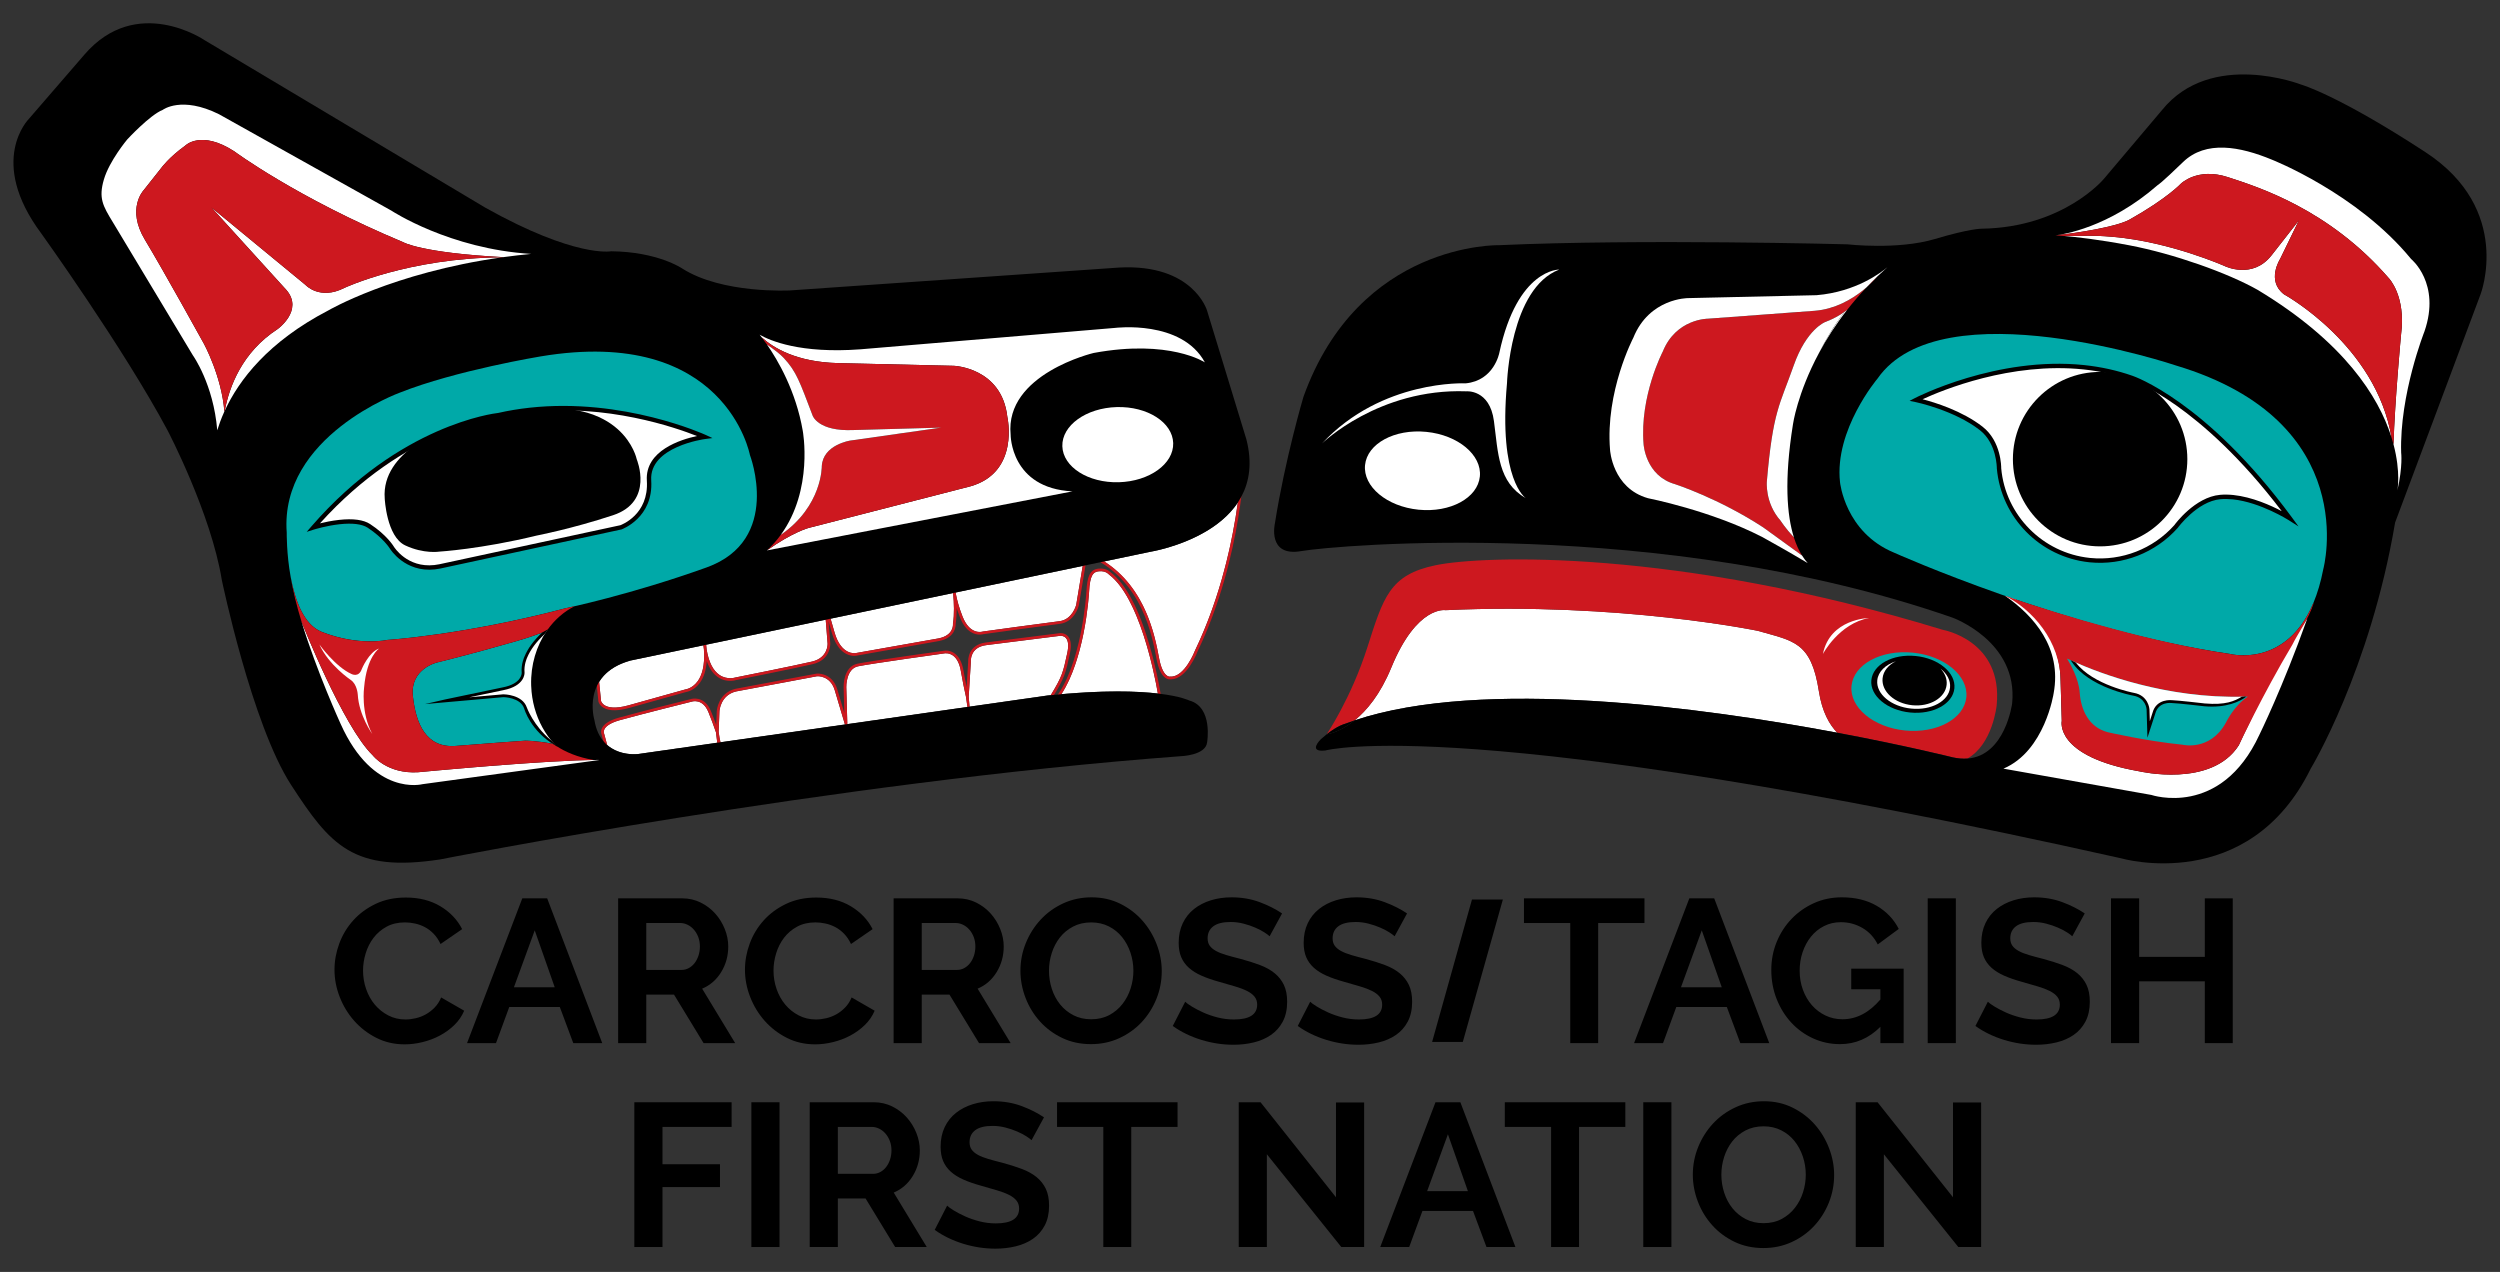 <?xml version="1.0" encoding="utf-8"?>
<!DOCTYPE svg PUBLIC "-//W3C//DTD SVG 1.1//EN" "http://www.w3.org/Graphics/SVG/1.1/DTD/svg11.dtd">
<svg version="1.1" xmlns="http://www.w3.org/2000/svg" xmlns:xlink="http://www.w3.org/1999/xlink"
	 width="570" height="290" viewBox="0 0 570 290">
<rect x="0" y="0" width="570" height="290" fill="#333333" stroke="none"/>
<style>
	svg { fill: #000000; }
	.white { fill: #FFFFFF; }
	.teal { fill: #00A9A8; }
	.red { fill: #CD181F; }
</style>
<g>
	<path class="white" d="M400.771,143.827c0,0-31.515-6.541-71.18-4.707c0,0-6.521-1.161-12.365,13.062
		c-2.535,6.182-5.657,9.869-8.372,12.064c29.115-9.789,79.364-2.941,110.044,2.814c-1.758-1.811-3.463-4.727-4.188-9.418
		C412.955,146.233,408.878,146.167,400.771,143.827z"/>
	<path class="white" d="M164.072,153.911c1.746,1.164,3.582,0.564,3.6,0.559c0.174-0.039,13.607-2.715,17.494-3.635
		c3.645-0.863,3.531-4.021,3.529-4.053l-0.431-5.494l-27.273,5.707c0.042,0.368,0.1,0.748,0.125,1.101
		C161.584,150.96,162.574,152.911,164.072,153.911z M161.508,162.329c-1.297-3.129-3.674-2.396-3.773-2.361
		c-0.137,0.033-11.621,2.892-16.422,4.234c-2.436,0.683-3.266,1.529-3.533,2.12c-0.238,0.521-0.061,0.905-0.053,0.921l0.02,0.057
		l0.69,2.568c3.006,2.614,7.097,2.046,7.097,2.046l18.004-2.574l-0.301-2.386C162.746,165.533,162.133,163.837,161.508,162.329z
		 M143.271,160.823c7.082-1.958,12.994-3.633,13.055-3.65l0.045-0.009c0.016-0.002,1.549-0.216,2.742-1.897
		c0.855-1.207,1.668-3.385,1.381-7.212c-0.047-0.301-0.089-0.61-0.125-0.929l-16.652,3.484c-3.738,1.046-5.896,2.878-7.116,4.861
		l0.444,4.381h0.002c0.002,0,0.143,0.557,0.861,0.984C138.678,161.294,140.232,161.665,143.271,160.823z M195.064,148.913
		l18.973-3.365c3.449-0.703,3.248-3.178,3.236-3.284l-0.004-0.039l0.008-0.04c0.346-2.158,0.23-4.752,0.057-6.641
		c-0.022-0.117-0.038-0.218-0.057-0.327l-27.906,5.84c0.261,0.906,0.56,1.944,0.9,3.132
		C191.795,149.499,195.031,148.917,195.064,148.913z M219.465,140.59c1.721,4.345,4.547,3.425,4.574,3.414l0.059-0.013
		c0.143-0.02,14.285-1.972,17.455-2.356c2.951-0.358,3.807-3.662,3.816-3.697l1.488-8.912l-28.951,6.058
		c0.013,0.123,0.025,0.238,0.037,0.368C218.197,136.772,218.65,138.533,219.465,140.59z M262.178,125.821l-10.477,2.192
		c9.522,6.023,11.64,17.075,12.567,22.028c0.84,4.489,2.455,4.237,2.467,4.237l0.035-0.006h0.045
		c3.301,0.185,5.631-5.892,5.652-5.953c5.935-12.402,8.578-25.101,9.757-33.747C276.216,123.618,262.178,125.821,262.178,125.821z
		 M243.021,145.459c-0.52-0.575-1.266-0.497-1.297-0.495c0,0-12.807,1.607-16.873,2.128c-3.73,0.478-3.508,3.62-3.496,3.753
		l0.002,0.022l-0.494,7.987c0.079,0.99,0.144,1.735,0.192,2.263l17.823-2.548c0.236-0.024,0.46-0.045,0.693-0.068
		c2.614-4.288,2.804-5.15,3.772-9.65C243.689,147.247,243.578,146.073,243.021,145.459z M186.277,154.185l-18.443,3.461
		c-3.562,0.846-3.793,4.371-3.801,4.521l-0.182,4.696c0.123,1.032,0.289,1.843,0.416,2.372l28.377-4.057
		c-0.474-1.603-1.48-5.002-2.312-7.779C189.293,153.923,186.309,154.182,186.277,154.185z M252.842,130.983l-0.051-0.051
		c-0.027-0.031-0.689-0.811-2.184-0.685c-1.365,0.11-2.094,0.858-2.289,4.639c-0.002,0.044-0.248,4.436-1.32,9.717
		c-0.849,4.172-2.385,9.638-5.015,13.671c10.439-0.923,17.476-0.679,22.014-0.149C263.165,153.336,259.751,136.188,252.842,130.983z
		 M219.074,153.007c-0.299-1.742-0.922-2.945-1.852-3.582c-0.936-0.639-1.875-0.457-1.883-0.455
		c-0.186,0.025-16.711,2.325-19.709,2.95c-2.756,0.574-2.676,4.681-2.676,4.723l0.229,8.2c-0.008,0.097-0.014,0.18-0.019,0.262
		l27.409-3.918l-0.328-2.282C219.879,157.264,219.447,155.19,219.074,153.007z"/>
	<path class="red" d="M308.854,164.247c2.715-2.195,5.837-5.883,8.372-12.064c5.844-14.223,12.365-13.062,12.365-13.062
		c39.665-1.834,71.18,4.707,71.18,4.707c8.106,2.34,12.184,2.406,13.939,13.816c0.725,4.691,2.43,7.607,4.188,9.418
		c15.697,2.945,26.273,5.604,26.273,5.604c1.234,0.279,2.359,0.361,3.384,0.289c5.794-3.23,6.685-12.127,6.685-12.127
		c1.479-14.828-12.24-17.215-12.24-17.215c-61.107-18.683-105.021-16.931-115.619-14.753c-10.599,2.179-11.962,7.318-15.665,18.863
		c-3.702,11.543-9.249,19.711-9.249,19.711h0.002c2.601-2.057,4.141-2.385,4.141-2.385
		C307.342,164.769,308.092,164.499,308.854,164.247z"/>
		<ellipse transform="matrix(-0.995 -0.099 0.099 -0.995 852.688 357.57)" class="teal" cx="435.231" cy="157.593" rx="13.156" ry="8.919"/>
	<path d="M426.668,155.065c-0.354,3.559,3.598,6.863,8.824,7.385c5.229,0.52,9.754-1.939,10.108-5.5
		c0.353-3.557-3.598-6.861-8.824-7.381C431.549,149.046,427.023,151.509,426.668,155.065z"/>
	<path class="white" d="M442.422,152.427c1.002,1.053,1.545,2.344,1.411,3.688c-0.296,2.986-3.808,5.08-7.841,4.678
		c-4.033-0.4-7.062-3.146-6.764-6.133c0.165-1.668,1.338-3.057,3.043-3.889c-2.376,0.775-4.058,2.361-4.253,4.338
		c-0.311,3.105,3.153,5.994,7.735,6.449c4.582,0.457,8.545-1.689,8.857-4.797C444.77,155.153,443.915,153.608,442.422,152.427z"/>
	<path class="white" d="M426.146,140.901c0,0-8.921,0.136-10.524,8.211C415.622,149.112,419.245,142.186,426.146,140.901z"
		/>
	<path style="fill:none;" d="M414.711,157.644c-1.756-11.41-5.833-11.477-13.939-13.816c0,0-31.515-6.541-71.18-4.707
		c0,0-6.521-1.161-12.365,13.062c-2.535,6.182-5.657,9.869-8.372,12.064c29.115-9.789,79.364-2.941,110.044,2.814
		C417.141,165.251,415.436,162.335,414.711,157.644z"/>
	<path d="M553.006,34.698c-20.03-13.09-28.334-15.411-28.334-15.411s-20.537-8.02-31.727,5.802l-13.303,15.742
		c0,0-9.207,11.031-27.798,11.312c0,0-2.62-0.059-10.687,2.35c-8.504,2.538-19.965,1.212-19.965,1.212s-47.023-1.271-79.389,0.198
		c0,0-31.92-0.832-44.623,34.6c0,0-4.178,14.092-6.495,28.797c0,0-1.835,7.711,5.979,6.355c7.816-1.354,81.869-7.967,148.479,15.156
		c0,0,15.036,5.4,13.628,19.556c0,0-1.537,11.961-10.218,12.588c-1.024,0.072-2.149-0.01-3.384-0.289c0,0-10.576-2.658-26.273-5.604
		c-30.68-5.756-80.929-12.604-110.044-2.814c-3.517,2.842-6.359,3.182-6.386,3.186c-0.418,0.33-0.859,0.699-1.328,1.123
		c0,0-3.074,3.002,1.023,2.559c0,0,31.822-8.885,181.465,24.584c0,0,29.027,8.439,43.215-20.443c0,0,13.532-22.336,19.245-56.116
		L565.568,67.1C565.568,67.1,573.039,47.789,553.006,34.698z"/>
	<path d="M306.609,165.048c0,0-1.54,0.328-4.141,2.385c0.026-0.004,2.869-0.344,6.386-3.186
		C308.092,164.499,307.342,164.769,306.609,165.048z"/>
		<ellipse transform="matrix(-0.995 -0.099 0.099 -0.995 636.386 246.194)" class="white" cx="324.31" cy="107.285" rx="13.155" ry="8.918"/>
	<path class="white" d="M355.515,61.461c0,0-9.53-0.224-13.667,18.973c0,0-1.163,6.35-7.689,6.971
		c0,0-19.092-0.946-32.736,13.698c0,0,12.912-12.599,32.873-11.883c0,0,5.352-0.526,6.32,6.777
		c0.967,7.304,0.939,13.979,7.259,17.575c0,0-6.278-4.018-4.282-26.182C343.592,87.391,344.266,65.729,355.515,61.461z"/>
	<path class="red" d="M428.057,63.011c-0.869,0.833-1.699,1.671-2.492,2.509C427.16,64.133,428.049,63.018,428.057,63.011
		z"/>
	<path class="red" d="M424.609,66.312c-2.498,1.973-6.238,4.167-10.793,4.544l-24.392,1.806c0,0-7.272-0.022-10.298,7.475
		c0,0-5.304,10.126-4.387,21.147c0,0,0.423,7.204,7.158,9.101c0,0,9.959,3.224,20.108,9.853c0,0,4.953,3.583,8.853,6.415
		c-0.676-1.081-1.312-2.432-1.845-4.116c-1.972-2.118-3.041-3.812-3.041-3.812c-3.639-4.112-3.13-9.003-3.13-9.003
		c1.39-16.078,2.916-17.296,6.129-26.417c2.918-8.286,7.184-9.893,7.184-9.893c1.941-0.733,3.365-1.567,4.385-2.309
		c0.232-0.168,0.447-0.333,0.639-0.49c1.32-1.688,2.775-3.392,4.385-5.093C425.27,65.777,424.955,66.042,424.609,66.312z"/>
	<path class="white" d="M414.168,67.304l-29.319,0.667c0,0-8.794-0.028-12.452,9.041c0,0-6.414,12.246-5.305,25.575
		c0,0,0.512,8.711,8.655,11.006c0,0,14.345,2.808,26.04,8.848c0,0,5.91,3.259,10.371,5.946c-0.436-0.483-0.874-1.058-1.299-1.735
		c-3.899-2.832-8.853-6.415-8.853-6.415c-10.149-6.629-20.108-9.853-20.108-9.853c-6.735-1.896-7.158-9.101-7.158-9.101
		c-0.917-11.021,4.387-21.147,4.387-21.147c3.025-7.497,10.298-7.475,10.298-7.475l24.392-1.806
		c4.555-0.377,8.295-2.571,10.793-4.544c0.346-0.271,0.66-0.535,0.955-0.792c0.793-0.838,1.623-1.676,2.492-2.509
		c0.734-0.704,1.497-1.405,2.285-2.104C429.043,62.023,423.246,66.551,414.168,67.304z"/>
	<path class="white" d="M414.729,80.479c1.663-3.101,3.774-6.448,6.45-9.866c-0.191,0.157-0.406,0.322-0.639,0.49
		C418.152,74.258,416.244,77.46,414.729,80.479z"/>
	<path class="white" d="M408.973,83.304c-3.213,9.121-4.739,10.339-6.129,26.417c0,0-0.509,4.891,3.13,9.003
		c0,0,1.069,1.693,3.041,3.812c-1.596-5.029-2.256-13.037-0.219-25.788c0,0,0.974-7.022,5.934-16.269
		c1.515-3.019,3.423-6.221,5.812-9.376c-1.02,0.741-2.443,1.575-4.385,2.309C416.156,73.412,411.891,75.018,408.973,83.304z"/>
	<path class="teal" d="M431.854,126.008c0,0,39.256,17.625,76.525,23.083c0,0,16.764,4.416,21.333-19.337
		c0,0,9.149-33.622-33.589-46.419c0,0-53.48-18.026-68.057,2.995c0,0-9.877,11.676-8.542,23.614
		C419.524,109.944,420.639,121.371,431.854,126.008z"/>
	<path class="white" d="M520.763,67.116c-4.101-3.11-0.906-8.055-0.906-8.055l4.292-8.818l-6.195,7.918
		c-4.404,5.676-10.771,2.481-10.771,2.481s-12.432-5.521-25.438-6.64c-5.228-0.45-6.291-0.147-11.16-0.205
		c2.698,0.234,8.049,0.815,14.967,2.144c10.031,1.925,22.275,6.239,29.196,10.15c19.894,11.983,27.567,24.481,30.43,33.373
		c0.035,0.113,0.069,0.222,0.101,0.333C541.735,78.607,520.763,67.116,520.763,67.116z"/>
	<path class="white" d="M549.729,59.049c-12.303-15.021-31.74-22.647-31.74-22.647c-7.241-2.998-15.055-4.486-20.252,0.542
		c-5.193,5.03-5.785,5.256-5.785,5.256c-11.224,9.794-21.842,11.286-23.163,11.438c4.529-0.471,13.783-1.902,16.762-3.578
		c8.589-4.833,11.695-8.187,11.695-8.187s3.787-3.748,10.677-1.497c6.888,2.251,23.028,7.272,36.681,22.999
		c0,0,4.008,4.029,2.838,12.907c0,0-1.407,14.946-1.727,25.018c1.693,6.383,0.893,10.493,0.893,10.493
		c1.265-5.563,0.856-8.592,0.856-8.592c-0.386-13.266,5.312-27.633,5.312-27.633C556.574,64.569,549.729,59.049,549.729,59.049z"/>
	<path class="red" d="M544.603,63.375c-13.652-15.727-29.793-20.748-36.681-22.999c-6.89-2.251-10.677,1.497-10.677,1.497
		s-3.106,3.354-11.695,8.187c-2.979,1.676-12.232,3.107-16.762,3.578c-0.089,0.01-0.139,0.013-0.139,0.013s0.683,0.037,1.935,0.146
		c4.869,0.058,5.933-0.245,11.16,0.205c13.007,1.119,25.438,6.64,25.438,6.64s6.366,3.194,10.771-2.481l6.195-7.918l-4.292,8.818
		c0,0-3.194,4.944,0.906,8.055c0,0,20.973,11.491,24.515,32.682c0.152,0.486,0.293,0.963,0.417,1.425
		c0.005,0.026,0.013,0.051,0.02,0.078c0.319-10.071,1.727-25.018,1.727-25.018C548.61,67.405,544.603,63.375,544.603,63.375z"/>
	<path d="M436.861,91.187"/>
	<path class="white" d="M455.775,106.756c0.962,10.853,9.518,19.838,20.757,20.957c7.661,0.763,14.821-2.302,19.579-7.639
		c0,0,4.523-6.26,10.115-6.757c7.235-0.642,15.85,4.85,15.85,4.85c-19.669-26.708-36.035-32.013-36.035-32.013
		c-23.604-8.303-49.18,5.032-49.18,5.032s8.875,1.829,14.856,6.496C455.857,100.914,455.775,106.756,455.775,106.756z"/>
	<circle cx="478.828" cy="104.686" r="19.886"/>
	<path class="white" d="M487.742,175.858c-19.457-3.424-17.663-11.494-17.663-11.494l-0.265-8.938
		c0.031-9.318-5.311-15.247-10.197-18.72c-0.822-0.28-1.634-0.56-2.43-0.838c6.45,4.501,12.969,11.771,11.043,22.207
		c0,0-1.974,13.17-11.447,17.176l33.725,5.996c0,0,15.799,5.373,24.63-13.715c0,0,5.283-10.67,10.935-26.525
		c-7.455,10.908-15.627,28.912-15.627,28.912C504.189,179.733,487.742,175.858,487.742,175.858z"/>
	<path class="red" d="M508.379,149.091c-17.181-2.516-37.209-8.454-51.191-13.222c6.047,3.038,12.658,10.24,12.627,19.558
		l0.265,8.938c0,0-1.794,8.07,17.663,11.494c0,0,16.447,3.875,22.703-5.939c0,0,5.326-11.371,12.207-22.926
		c1.346-2.719,3.736-5.934,4.844-9.413l-0.08-0.025C521.129,152.446,508.379,149.091,508.379,149.091z"/>
	<path class="teal" d="M471.268,150.144c0.759,1.223,2.688,4.605,2.9,7.73c0.268,3.9,2.036,7.932,6.379,9.064
		c0,0,8.821,2.035,17.077,2.857c0,0,6.245,1.555,9.867-5.004c0,0,1.847-3.92,5.026-5.969
		C492.914,159.569,476.49,152.634,471.268,150.144z"/>
	<path class="white" d="M472.701,150.806c3.831,5.664,13.733,7.48,13.733,7.48c3.144,0.541,3.314,3.43,3.314,3.43
		l0.162,5.238l1.169-4.322c0.817-3.115,4.098-2.666,4.098-2.666c1.481,0.045,7.467,0.744,7.467,0.744
		c4.979,0.43,7.662-0.865,8.953-1.863C493.925,159.308,478.975,153.624,472.701,150.806z"/>
	<path d="M476.344,128.197c-11.213-1.184-20.072-10.182-21.066-21.396c-0.001-0.106,0.021-5.688-3.867-8.724
		c-5.822-4.542-14.562-6.382-14.65-6.399l-1.376-0.284l1.246-0.648c0.185-0.097,18.69-9.602,38.556-7.507
		c3.855,0.406,7.563,1.229,11.021,2.445c0.154,0.05,16.733,5.658,36.271,32.188l1.589,2.158l-2.261-1.44
		c-0.063-0.041-6.455-4.074-12.697-4.732c-1.001-0.105-1.955-0.119-2.84-0.041c-5.301,0.472-9.709,6.49-9.753,6.552
		c-5.054,5.673-12.531,8.59-20.034,7.843L476.344,128.197z M438.347,91.028c2.755,0.713,9.023,2.629,13.679,6.261
		c4.286,3.345,4.254,9.227,4.25,9.475c0.95,10.688,9.436,19.306,20.174,20.439l0.133,0.014c7.186,0.715,14.346-2.079,19.156-7.475
		c0.157-0.223,4.69-6.411,10.443-6.922c0.947-0.084,1.968-0.069,3.032,0.042c4.306,0.454,8.567,2.386,11.021,3.68
		c-18.686-24.589-34.189-29.859-34.348-29.911c-3.396-1.194-7.027-2-10.806-2.398C458.459,82.479,442.799,88.973,438.347,91.028z"/>
	<path d="M489.617,168.2l-0.193-6.475c-0.006-0.096-0.201-2.629-3.045-3.119c-0.414-0.076-10.084-1.908-13.946-7.619l-0.336-0.457
		l0.604,0.275c0.3,0.135,0.467,0.188,0.588,0.26c3.918,5.145,13.109,6.883,13.205,6.9c3.356,0.578,3.579,3.701,3.579,3.73
		l0.084,2.734l0.614-1.898c0.876-3.34,4.411-2.885,4.452-2.887c1.443,0.041,7.215,0.715,7.459,0.742
		c4.752,0.408,6.771-0.523,8.465-1.539l1-0.012c-1.443,1.117-4.562,2.625-9.53,2.197c-0.069-0.008-5.997-0.701-7.448-0.742
		c-0.143-0.02-3.04-0.371-3.774,2.422L489.617,168.2z"/>
	<path class="red" d="M283.174,103.814c-0.002,0.226-0.342,22.844-10.707,44.505c-0.021,0.062-2.352,6.138-5.652,5.953
		h-0.045l-0.035,0.006c-0.012,0-1.627,0.252-2.467-4.237c-1.004-5.366-3.354-17.931-15.064-23.458l-0.262,0.553
		c11.43,5.393,13.738,17.744,14.725,23.017c0.436,2.326,1.145,3.824,2.109,4.45c0.492,0.32,0.896,0.302,1.041,0.28
		c0.076,0.004,0.154,0.004,0.229,0.001c3.596-0.099,5.896-6.088,5.984-6.324c10.41-21.761,10.754-44.512,10.756-44.741
		L283.174,103.814z M253.238,130.514c-0.166-0.181-1.016-1.015-2.68-0.877c-2.178,0.175-2.682,1.97-2.852,5.217
		c-0.01,0.171-1.012,17.392-7.629,24.961l0.459,0.403c3.539-4.049,5.467-10.728,6.461-15.615c1.072-5.281,1.318-9.673,1.32-9.717
		c0.195-3.78,0.924-4.528,2.289-4.639c1.494-0.125,2.156,0.654,2.184,0.685l0.051,0.051c8.018,6.041,11.332,28.182,11.363,28.404
		l0.607-0.089c-0.008-0.057-0.844-5.697-2.67-12.021C259.682,138.769,256.686,133.129,253.238,130.514z M137.568,161.345
		c0.699,0.428,1.615,0.626,2.74,0.596c0.908-0.026,1.953-0.201,3.127-0.526c6.873-1.902,12.648-3.536,13.037-3.646
		c0.234-0.035,1.846-0.337,3.125-2.127c0.895-1.248,1.406-2.895,1.541-4.912c0.592,1.696,1.459,2.932,2.594,3.689
		c1.049,0.701,2.115,0.848,2.896,0.823c0.705-0.019,1.178-0.175,1.201-0.184c0.137-0.026,13.58-2.704,17.477-3.628
		c4.135-0.979,4.002-4.642,4-4.688l-0.402-5.096c0.232,0.804,0.49,1.703,0.779,2.711c0.865,3.021,2.295,4.264,3.34,4.774
		c0.758,0.372,1.43,0.423,1.814,0.413c0.205-0.006,0.328-0.029,0.338-0.033l18.977-3.363c3.742-0.763,3.754-3.503,3.734-3.901
		c0.182-1.162,0.238-2.428,0.227-3.643c0.217,0.69,0.473,1.426,0.783,2.21c1.367,3.451,3.455,3.911,4.572,3.881
		c0.377-0.012,0.643-0.076,0.734-0.103c0.645-0.089,14.314-1.976,17.422-2.353c3.375-0.407,4.299-4.003,4.344-4.188l1.795-10.741
		l-0.607-0.08l-1.787,10.706c-0.01,0.035-0.865,3.339-3.816,3.697c-3.17,0.384-17.312,2.336-17.455,2.356l-0.059,0.013
		c-0.027,0.011-2.854,0.931-4.574-3.414c-0.814-2.057-1.268-3.817-1.521-5.137c-0.135-1.473-0.307-2.511-0.322-2.607l-0.303,0.051
		l-0.305,0.002c0,0.07,0.012,1.033,0.32,2.645c0.174,1.889,0.289,4.483-0.057,6.641l-0.008,0.04l0.004,0.039
		c0.012,0.106,0.213,2.581-3.236,3.284l-18.973,3.365c-0.033,0.004-3.27,0.586-4.793-4.725c-0.701-2.444-1.23-4.279-1.605-5.573
		l-0.053-0.674l-0.141,0.012c-0.348-1.195-0.514-1.763-0.518-1.775l-0.588,0.175c0.004,0.012,0.225,0.762,0.695,2.374l0.633,8.056
		c0.002,0.031,0.115,3.189-3.529,4.053c-3.887,0.92-17.32,3.596-17.494,3.635c-0.018,0.006-1.854,0.605-3.6-0.559
		c-1.498-1-2.488-2.951-2.957-5.815c-0.047-0.663-0.123-1.351-0.234-2.069c0-0.023-0.004-0.045-0.006-0.066h-0.004
		c-0.094-0.609-0.211-1.239-0.348-1.89l-0.6,0.127c0.148,0.695,0.262,1.347,0.355,1.968c0.049,0.666,0.121,1.294,0.215,1.89
		c0.287,3.827-0.525,6.005-1.381,7.212c-1.193,1.682-2.727,1.896-2.742,1.897l-0.045,0.009c-0.061,0.018-5.973,1.692-13.055,3.65
		c-3.039,0.842-4.594,0.471-5.363,0.014c-0.719-0.428-0.859-0.984-0.861-0.984h-0.002l-0.703-6.933l-0.607,0.062l0.707,6.965
		C136.449,159.979,136.623,160.771,137.568,161.345z M243.467,145.04c-0.736-0.805-1.773-0.688-1.816-0.683
		c0,0-12.811,1.606-16.875,2.128c-4.117,0.526-4.049,4.039-4.031,4.385l-0.357,5.777c-0.24-1.161-0.486-2.433-0.711-3.743
		c-0.328-1.919-1.041-3.261-2.121-3.993c-1.154-0.781-2.295-0.552-2.32-0.545c-0.168,0.023-16.711,2.325-19.729,2.955
		c-3.256,0.68-3.168,5.15-3.164,5.338l0.166,5.902c-0.486-1.635-1.072-3.611-1.588-5.337c-1.186-3.956-4.67-3.655-4.73-3.644
		l-18.484,3.465c-4.027,0.958-4.281,5.047-4.283,5.092l-0.123,3.155c-0.379-1.057-0.801-2.17-1.225-3.197
		c-1.512-3.647-4.498-2.72-4.51-2.718c-0.113,0.029-11.607,2.891-16.416,4.235c-2.156,0.604-3.482,1.438-3.939,2.481
		c-0.303,0.689-0.107,1.242-0.047,1.387l1.246,4.636l0.59-0.159l-1.252-4.658l-0.02-0.057c-0.008-0.016-0.186-0.399,0.053-0.921
		c0.268-0.591,1.098-1.438,3.533-2.12c4.801-1.343,16.285-4.201,16.422-4.234c0.1-0.034,2.477-0.768,3.773,2.361
		c0.625,1.508,1.238,3.204,1.729,4.625l0.318,2.527l-0.217,0.375l0.145,0.17c0.295,0.896,0.379,0.065,0.385,0.082l0.584-0.182
		c-0.008-0.023-0.377-1.191-0.6-3.063l0.182-4.696c0.008-0.15,0.238-3.676,3.801-4.521l18.443-3.461
		c0.031-0.003,3.016-0.262,4.055,3.215c1.127,3.76,2.59,8.719,2.59,8.719l0.225-0.068c0,0-0.039-0.268,0.037-1.207l-0.229-8.2
		c0-0.042-0.08-4.148,2.676-4.723c2.998-0.625,19.523-2.925,19.709-2.95c0.008-0.002,0.947-0.184,1.883,0.455
		c0.93,0.637,1.553,1.84,1.852,3.582c0.373,2.184,0.805,4.257,1.172,5.897l0.475,3.304l0,0l0.152,0.368
		c0.207,0.855,0.195-0.226,0.199-0.212l0.072-0.337c-0.006-0.025-0.117-1.112-0.281-3.173l0.494-7.987l-0.002-0.022
		c-0.012-0.133-0.234-3.275,3.496-3.753c4.066-0.521,16.873-2.128,16.873-2.128c0.031-0.002,0.777-0.08,1.297,0.495
		c0.557,0.614,0.668,1.788,0.322,3.392c-0.98,4.557-1.158,5.377-3.867,9.808l0.521,0.319c2.766-4.52,2.945-5.354,3.943-9.999
		C244.338,147.142,244.178,145.817,243.467,145.04z"/>
	<path d="M9.408,53.223c0,0,18.678,26.002,28.795,44.898c0,0,9.91,18.904,12.375,34.136c0,0,6.832,32.863,15.787,46.692
		c8.953,13.827,14.227,20.007,33.934,17.009c0,0,89.076-17.594,168.891-23.543c0,0,5.707-0.158,6.031-3.159
		c0,0,1.408-8.065-4.074-9.544c0,0-7.312-3.74-32.268-1.143l-93.346,13.345c0,0-8.535,1.191-10.008-7.745
		c0,0-3.145-10.387,8.191-13.559l118.461-24.79c0,0,27.49-4.303,22-25.641l-8.979-29.401c0,0-3.154-10.659-19.996-9.781
		l-75.072,5.22c0,0-15.48,0.84-24.623-5.026c0,0-5.545-3.791-16.158-3.903c0,0-8.117,1.587-28.705-9.945L46.604,9.136
		c0,0-15.469-10.54-27.381,3.347L6.572,27.117C6.572,27.117-2.955,36.636,9.408,53.223z"/>
	<path class="white" d="M78.51,65.646c-5.631,2.878-8.859-0.683-8.859-0.683L48.213,47.312L65.33,66.151
		c3.938,4.651-2.064,8.898-2.064,8.898c-8.068,5.245-10.994,13.112-12.023,18.602c3.23-7.018,9.891-15.732,23.604-22.869
		c0,0,14.658-8.587,39.525-12.097c0.02-0.003,0.041-0.006,0.062-0.009C93.068,58.796,78.51,65.646,78.51,65.646z"/>
	<path class="white" d="M33.047,54.673c-4.277-7.091-0.314-11.281-0.314-11.281l4.074-5.146c0,0,1.701-2.36,5.436-5.049
		c0,0,3.57-3.636,11.191,1.32c0,0,14.1,10.487,38.459,20.69c0,0,4.148,2.455,22.867,3.424c0.111-0.016,0.221-0.03,0.332-0.046
		c1.945-0.265,3.949-0.497,6.016-0.693c-18.619-1.127-31.854-9.856-31.854-9.856l-39.32-21.99
		c-8.553-4.25-12.814-1.003-12.814-1.003c-2.961,1.171-8.109,6.754-8.109,6.754s-4.08,4.875-5.322,9.126
		c-1.242,4.251-0.242,5.992,2.039,9.736l18.256,30.367c0,0,4.691,6.537,5.551,17.083c0.387-1.258,0.883-2.621,1.525-4.059
		c0.031-0.073,0.066-0.146,0.098-0.218c-0.607-8.037-4.662-15.459-4.662-15.459S37.324,61.762,33.047,54.673z"/>
	<path class="red" d="M91.893,55.208c-24.359-10.203-38.459-20.69-38.459-20.69c-7.621-4.956-11.191-1.32-11.191-1.32
		c-3.734,2.688-5.436,5.049-5.436,5.049l-4.074,5.146c0,0-3.963,4.19,0.314,11.281c4.277,7.088,13.447,23.7,13.447,23.7
		s4.055,7.422,4.662,15.459c0.008-0.012,0.012-0.023,0.018-0.035c0.021-0.048,0.045-0.097,0.068-0.146
		c1.029-5.49,3.955-13.356,12.023-18.602c0,0,6.002-4.248,2.064-8.898L48.213,47.312L69.65,64.964c0,0,3.229,3.561,8.859,0.683
		c0,0,14.559-6.851,35.924-6.97c0.107-0.015,0.217-0.031,0.326-0.045C95.771,57.602,91.893,55.208,91.893,55.208z"/>
		<ellipse transform="matrix(-1 0.028 -0.028 -1 512.657 195.624)" class="white" cx="254.967" cy="101.381" rx="12.638" ry="8.567"/>
	<path class="white" d="M254.225,74.762l-58.076,4.883c-13.688,1.019-20.588-1.975-22.949-3.33
		c0.133,0.163,0.299,0.373,0.49,0.622c2.648,2.387,7.916,5.598,17.242,5.845l26.539,0.622c0,0,10.938,0.401,12.203,11.655
		c0,0,2.891,12.639-8.445,15.832l-36.869,9.481c0,0-3.652,0.97-9.447,5.082c-0.016,0.012-0.029,0.027-0.043,0.041l69.65-13.463
		c-14.164-0.694-14.098-12.938-14.098-12.938c-1.338-13.836,18.932-18.617,18.932-18.617c17.322-3.202,25.359,2.15,25.359,2.15
		C269.408,72.844,254.225,74.762,254.225,74.762z"/>
	<path class="red" d="M178.691,81.607c2.938,3.163,3.652,5.454,6.588,13.145c0,0,1.189,3.66,9.342,3.297l19.979-0.553
		l-20.729,2.954c0,0-6.23,0.922-6.502,5.827c0,0,0.166,9.088-9.361,15.684c-0.887,1.214-1.91,2.388-3.096,3.492
		c5.795-4.112,9.447-5.082,9.447-5.082l36.869-9.481c11.336-3.193,8.445-15.832,8.445-15.832
		c-1.266-11.254-12.203-11.655-12.203-11.655l-26.539-0.622c-9.326-0.247-14.594-3.458-17.242-5.845
		c0.324,0.421,0.725,0.962,1.18,1.62C176.467,79.655,177.889,80.741,178.691,81.607z"/>
	<path class="white" d="M178.008,121.961c9.527-6.595,9.361-15.684,9.361-15.684c0.271-4.904,6.502-5.827,6.502-5.827
		l20.729-2.954l-19.979,0.553c-8.152,0.363-9.342-3.297-9.342-3.297c-2.936-7.691-3.65-9.982-6.588-13.145
		c-0.803-0.867-2.225-1.953-3.822-3.051c2.502,3.6,6.598,10.604,8.158,19.66C183.027,98.217,185.549,111.624,178.008,121.961z"/>
	<path class="teal" d="M88.363,145.897c0,0,17.447-1.1,40.738-7.256c0,0,14.625-3.028,31.979-9.256
		c17.355-6.229,9.895-25.664,9.895-25.664s-5.516-29.546-47.754-22.453c0,0-19.295,3.189-32.008,8.236
		c0,0-27.471,9.946-25.838,31.936c0,0-0.262,19.381,7.975,22.63C81.801,147.401,88.363,145.897,88.363,145.897z"/>
	<path class="white" d="M160.658,99.607c0,0-22.643-10.476-47.018-4.958c0,0-21.914,2.284-42.178,25.602
		c0,0,8.898-2.798,12.639-0.353c3.742,2.446,5.24,4.955,5.24,4.955s3.527,5.818,10.932,4.286l41.271-8.903
		c0,0,6.973-2.438,6.436-10.687C147.445,101.302,160.658,99.607,160.658,99.607z"/>
	<path d="M100.189,125.768c0,0,9.49-0.568,22.168-3.657c0,0,7.957-1.522,17.406-4.637
		c9.447-3.114,5.414-12.753,5.414-12.753s-2.961-14.661-25.943-11.083c0,0-10.5,1.609-17.42,4.132c0,0-14.955,4.974-14.096,15.889
		c0,0,0.395,8.681,4.668,10.689C96.66,126.354,100.189,125.768,100.189,125.768z"/>
	<path class="white" d="M95.369,176.067c-7.123,0.449-10.373-3.843-10.373-3.843c-6.768-6.508-16.26-30.522-16.26-30.522
		l0,0c3.494,11.488,8.926,23.341,8.926,23.341c7.475,16.691,18.66,13.751,18.66,13.751l40.283-5.504
		c-0.047-0.009-0.09-0.017-0.137-0.024C124.57,173.254,95.369,176.067,95.369,176.067z"/>
	<path class="teal" d="M119.799,161.379c-0.953-2.728-5.012-2.754-5.012-2.754l-13.236,1.168l13.146-2.753
		c4.734-0.913,4.576-3.672,4.576-3.672c-0.176-1.871,0.6-3.521,0.6-3.521c0.926-2.231,2.564-4.195,4.525-5.893
		c-2.002,0.76-4.195,1.512-6.562,2.193c-11.068,3.188-18.156,4.888-18.156,4.888s-6.221,1.425-5.545,7.665
		c0.674,6.242,2.961,11.936,9.83,11.369c6.871-0.567,15.74-1.189,15.74-1.189s2.24-0.061,6.428,0.729
		C121.129,166.026,119.799,161.379,119.799,161.379z"/>
	<path class="white" d="M126.406,169.662c-1.049-1.129-1.969-2.41-2.738-3.815c-1.506-2.745-2.428-5.957-2.555-9.412
		c-0.002-0.068-0.008-0.137-0.01-0.205c-0.129-4.668,1.209-8.98,3.535-12.367c0.066-0.098,0.135-0.189,0.203-0.284
		c-0.15,0.124-0.299,0.249-0.443,0.376c-1.961,1.697-3.6,3.661-4.525,5.893c0,0-0.775,1.65-0.6,3.521c0,0,0.158,2.759-4.576,3.672
		l-13.146,2.753l13.236-1.168c0,0,4.059,0.026,5.012,2.754c0,0,1.33,4.647,6.334,8.229c0.211,0.152,0.428,0.299,0.652,0.444
		C126.656,169.925,126.529,169.796,126.406,169.662z"/>
	<path class="red" d="M126.785,170.053c-0.225-0.146-0.441-0.292-0.652-0.444c-4.188-0.789-6.428-0.729-6.428-0.729
		s-8.869,0.622-15.74,1.189c-6.869,0.566-9.156-5.127-9.83-11.369c-0.676-6.24,5.545-7.665,5.545-7.665s7.088-1.7,18.156-4.888
		c2.367-0.682,4.561-1.434,6.562-2.193c0.145-0.127,0.293-0.252,0.443-0.376c1.646-2.303,3.756-4.154,6.178-5.362
		c-1.238,0.284-1.918,0.425-1.918,0.425c-23.291,6.157-40.738,7.256-40.738,7.256s-6.562,1.504-15.014-1.827
		c-4.166-1.644-6.158-7.417-7.109-12.719c0.488,3.161,1.396,6.738,2.496,10.352l0,0c0,0,9.492,24.014,16.26,30.522
		c0,0,3.25,4.292,10.373,3.843c0,0,22.471-2.166,36.021-2.688c1.42-0.056,2.742-0.093,3.932-0.106
		C131.744,172.675,128.951,171.473,126.785,170.053z"/>
	<path class="white" d="M86.447,147.854c0,0-2.809,1.777-3.428,8.866c0,0-0.793,5.735,1.861,10.627
		c0,0-3.043-4.2-3.312-9.021c0,0-0.133-2.309-1.588-3.289c0,0-5.025-3.362-7.162-8.098c0,0,3.611,5.068,7.33,6.734
		c0,0,1.656,0.904,2.346-1.154C82.494,152.521,84.09,148.668,86.447,147.854z"/>
	<path d="M99.146,129.825c-0.002,0-0.002,0-0.002,0c-6.834,0.75-10.197-4.657-10.23-4.712c-0.016-0.026-1.5-2.451-5.086-4.796
		c-1.277-0.836-3.49-1.109-6.396-0.791c-3.029,0.332-5.791,1.193-5.818,1.202l-1.688,0.53l1.16-1.335
		c20.047-23.068,41.584-25.67,42.492-25.77c2.291-0.521,4.721-0.926,7.17-1.194c21.361-2.342,39.936,6.109,40.121,6.194l1.574,0.729
		l-1.721,0.222c-0.127,0.016-12.742,1.731-12.244,9.414c0.555,8.529-6.695,11.166-6.768,11.192l-41.332,8.919
		C99.953,129.717,99.543,129.781,99.146,129.825z M77.322,118.533c3.186-0.349,5.559-0.03,7.055,0.948
		c3.793,2.48,5.33,5.011,5.395,5.117c0.119,0.198,3.076,4.912,9.264,4.233h0.002c0.367-0.041,0.746-0.1,1.135-0.181l41.268-8.902
		c0.211-0.078,6.547-2.409,6.041-10.165c-0.445-6.856,7.766-9.386,11.422-10.17c-4.852-1.929-20.498-7.384-38.045-5.46
		c-2.414,0.265-4.805,0.663-7.105,1.184c-0.938,0.106-21.336,2.57-40.803,24.189C74.064,119.051,75.641,118.717,77.322,118.533z"/>
	<path d="M125.664,168.812c-4.084-3.369-5.543-7.494-5.559-7.54c-1.016-2.909-5.141-2.97-5.346-2.97
		l-7.777,0.686l7.777-1.629c4.955-0.955,4.846-3.885,4.838-4.021c-0.166-1.756,0.562-3.337,0.576-3.366
		c0.768-1.85,2.105-3.652,3.979-5.365c0,0,0.463-0.508,0.75-1.111c-0.66,0.325-1.34,0.771-1.34,0.771
		c-1.865,1.734-3.205,3.566-3.984,5.441c-0.033,0.07-0.811,1.753-0.629,3.676c0.004,0.102,0.053,2.495-4.318,3.338l-13.146,2.754
		l-4.588,1.055l4.684-0.414l13.205-1.166c0.039,0,3.84,0.054,4.705,2.534c0.07,0.204,1.43,5.119,7.025,8.419l0.549,0.33
		L125.664,168.812z"/>
	<g>
		<path d="M76.265,221.096c0-2.015,0.364-4.007,1.093-5.975c0.728-1.968,1.79-3.727,3.185-5.277
			c1.395-1.549,3.099-2.804,5.113-3.766c2.015-0.96,4.308-1.44,6.881-1.44c3.038,0,5.664,0.666,7.88,1.998
			c2.215,1.334,3.866,3.068,4.952,5.207l-4.928,3.394c-0.435-0.93-0.961-1.711-1.581-2.347c-0.621-0.636-1.287-1.14-1.999-1.512
			c-0.714-0.372-1.458-0.644-2.232-0.812c-0.775-0.171-1.534-0.257-2.278-0.257c-1.612,0-3.014,0.325-4.207,0.977
			c-1.194,0.65-2.185,1.496-2.976,2.534c-0.79,1.038-1.387,2.216-1.79,3.533c-0.403,1.317-0.604,2.626-0.604,3.929
			c0,1.456,0.232,2.858,0.697,4.207s1.123,2.533,1.976,3.557c0.852,1.023,1.875,1.844,3.068,2.464c1.193,0.62,2.502,0.93,3.929,0.93
			c0.744,0,1.518-0.093,2.324-0.279c0.806-0.186,1.573-0.479,2.302-0.883c0.728-0.402,1.401-0.922,2.022-1.558
			c0.619-0.635,1.116-1.401,1.487-2.301l5.254,3.021c-0.528,1.24-1.279,2.333-2.255,3.277c-0.977,0.946-2.077,1.744-3.301,2.395
			c-1.225,0.651-2.533,1.146-3.929,1.487c-1.395,0.342-2.758,0.513-4.091,0.513c-2.356,0-4.51-0.496-6.462-1.489
			c-1.953-0.99-3.634-2.284-5.044-3.881c-1.411-1.597-2.511-3.409-3.301-5.439C76.66,225.272,76.265,223.202,76.265,221.096z"/>
		<path d="M119.083,204.823h5.672l12.553,33.009h-6.602l-3.068-8.229h-11.53l-3.021,8.229h-6.602L119.083,204.823z M126.475,225.094
			l-4.556-12.973l-4.742,12.973H126.475z"/>
		<path d="M140.934,237.832v-33.009h14.599c1.518,0,2.921,0.318,4.208,0.953c1.286,0.636,2.394,1.473,3.324,2.51
			c0.93,1.039,1.658,2.217,2.185,3.533c0.527,1.317,0.791,2.644,0.791,3.976c0,2.138-0.535,4.083-1.604,5.834
			c-1.07,1.752-2.519,3.016-4.348,3.789l7.532,12.414h-7.206l-6.742-11.065h-6.323v11.065H140.934z M147.35,221.142h8.043
			c0.588,0,1.139-0.14,1.65-0.418c0.512-0.279,0.953-0.659,1.325-1.14c0.372-0.48,0.667-1.046,0.883-1.697
			c0.217-0.65,0.326-1.349,0.326-2.092c0-0.774-0.124-1.488-0.372-2.139c-0.248-0.651-0.581-1.216-0.999-1.696
			s-0.9-0.854-1.442-1.116s-1.092-0.396-1.65-0.396h-7.764V221.142z"/>
		<path d="M169.851,221.096c0-2.015,0.364-4.007,1.092-5.975s1.79-3.727,3.185-5.277c1.395-1.549,3.099-2.804,5.114-3.766
			c2.014-0.96,4.308-1.44,6.881-1.44c3.037,0,5.664,0.666,7.88,1.998c2.215,1.334,3.866,3.068,4.951,5.207l-4.928,3.394
			c-0.435-0.93-0.961-1.711-1.581-2.347c-0.621-0.636-1.286-1.14-1.999-1.512c-0.713-0.372-1.457-0.644-2.231-0.812
			c-0.775-0.171-1.534-0.257-2.278-0.257c-1.612,0-3.015,0.325-4.207,0.977c-1.194,0.65-2.186,1.496-2.976,2.534
			c-0.79,1.038-1.387,2.216-1.79,3.533c-0.403,1.317-0.604,2.626-0.604,3.929c0,1.456,0.232,2.858,0.697,4.207
			c0.465,1.349,1.123,2.533,1.976,3.557c0.852,1.023,1.875,1.844,3.068,2.464c1.193,0.62,2.502,0.93,3.929,0.93
			c0.744,0,1.518-0.093,2.324-0.279c0.806-0.186,1.573-0.479,2.302-0.883c0.727-0.402,1.401-0.922,2.022-1.558
			c0.62-0.635,1.116-1.401,1.488-2.301l5.253,3.021c-0.527,1.24-1.278,2.333-2.255,3.277c-0.977,0.946-2.077,1.744-3.301,2.395
			c-1.225,0.651-2.534,1.146-3.929,1.487c-1.395,0.342-2.759,0.513-4.091,0.513c-2.356,0-4.51-0.496-6.462-1.489
			c-1.953-0.99-3.634-2.284-5.044-3.881c-1.411-1.597-2.511-3.409-3.301-5.439C170.246,225.272,169.851,223.202,169.851,221.096z"/>
		<path d="M203.742,237.832v-33.009h14.599c1.518,0,2.921,0.318,4.208,0.953c1.285,0.636,2.394,1.473,3.323,2.51
			c0.931,1.039,1.658,2.217,2.185,3.533c0.527,1.317,0.791,2.644,0.791,3.976c0,2.138-0.535,4.083-1.604,5.834
			c-1.07,1.752-2.52,3.016-4.348,3.789l7.531,12.414h-7.205l-6.742-11.065h-6.322v11.065H203.742z M210.158,221.142h8.043
			c0.588,0,1.139-0.14,1.65-0.418c0.512-0.279,0.954-0.659,1.325-1.14c0.372-0.48,0.666-1.046,0.883-1.697
			c0.217-0.65,0.325-1.349,0.325-2.092c0-0.774-0.124-1.488-0.371-2.139c-0.249-0.651-0.581-1.216-1-1.696
			c-0.418-0.48-0.899-0.854-1.441-1.116s-1.092-0.396-1.65-0.396h-7.764V221.142z"/>
		<path d="M248.745,238.064c-2.417,0-4.61-0.473-6.578-1.418c-1.969-0.945-3.657-2.2-5.067-3.767
			c-1.41-1.564-2.504-3.354-3.277-5.369c-0.775-2.015-1.163-4.075-1.163-6.184c0-2.2,0.411-4.308,1.232-6.322
			s1.952-3.796,3.394-5.347c1.441-1.55,3.154-2.781,5.138-3.696c1.983-0.914,4.138-1.371,6.462-1.371
			c2.387,0,4.563,0.487,6.532,1.464c1.968,0.977,3.649,2.255,5.044,3.835c1.395,1.581,2.479,3.38,3.254,5.395
			c0.775,2.014,1.163,4.061,1.163,6.136c0,2.201-0.403,4.301-1.209,6.3s-1.922,3.766-3.347,5.301
			c-1.426,1.533-3.131,2.758-5.115,3.672C253.224,237.607,251.07,238.064,248.745,238.064z M239.168,221.327
			c0,1.426,0.217,2.806,0.65,4.138c0.435,1.333,1.062,2.511,1.884,3.533c0.821,1.023,1.829,1.845,3.021,2.465
			c1.192,0.619,2.55,0.93,4.068,0.93c1.55,0,2.921-0.318,4.114-0.954c1.193-0.634,2.201-1.479,3.022-2.533
			c0.821-1.053,1.44-2.238,1.859-3.556c0.419-1.318,0.628-2.658,0.628-4.022c0-1.425-0.226-2.805-0.674-4.138
			c-0.451-1.332-1.086-2.511-1.906-3.533c-0.822-1.022-1.83-1.837-3.022-2.44c-1.193-0.604-2.534-0.907-4.021-0.907
			c-1.55,0-2.929,0.318-4.138,0.953c-1.209,0.636-2.217,1.473-3.021,2.511c-0.807,1.039-1.418,2.216-1.837,3.534
			C239.378,218.624,239.168,219.964,239.168,221.327z"/>
		<path d="M289.472,213.471c-0.218-0.217-0.612-0.512-1.186-0.884c-0.574-0.371-1.271-0.735-2.092-1.092
			c-0.821-0.356-1.713-0.658-2.673-0.907c-0.962-0.248-1.938-0.372-2.93-0.372c-1.767,0-3.084,0.325-3.951,0.976
			c-0.869,0.651-1.303,1.565-1.303,2.744c0,0.682,0.163,1.248,0.488,1.696c0.326,0.449,0.799,0.846,1.418,1.186
			c0.619,0.342,1.402,0.65,2.348,0.93s2.038,0.575,3.278,0.884c1.611,0.435,3.075,0.899,4.394,1.395
			c1.316,0.496,2.432,1.116,3.346,1.859c0.914,0.744,1.62,1.636,2.116,2.674s0.745,2.317,0.745,3.835c0,1.768-0.334,3.278-1,4.534
			c-0.668,1.254-1.565,2.27-2.697,3.044c-1.131,0.775-2.434,1.341-3.905,1.697s-3.015,0.535-4.625,0.535
			c-2.48,0-4.929-0.372-7.346-1.116c-2.418-0.743-4.588-1.798-6.509-3.162l2.836-5.532c0.279,0.279,0.782,0.644,1.511,1.093
			c0.728,0.449,1.588,0.899,2.581,1.349c0.99,0.449,2.092,0.829,3.3,1.139c1.209,0.311,2.448,0.465,3.72,0.465
			c3.533,0,5.3-1.131,5.3-3.394c0-0.713-0.202-1.317-0.604-1.813c-0.403-0.495-0.977-0.93-1.721-1.302
			c-0.743-0.371-1.643-0.713-2.696-1.022s-2.231-0.65-3.533-1.022c-1.581-0.435-2.952-0.907-4.114-1.419
			c-1.162-0.511-2.131-1.115-2.906-1.812c-0.774-0.697-1.355-1.504-1.743-2.417c-0.388-0.914-0.581-2.007-0.581-3.278
			c0-1.674,0.311-3.161,0.93-4.463c0.62-1.302,1.48-2.387,2.58-3.254c1.101-0.868,2.379-1.527,3.836-1.977s3.021-0.674,4.695-0.674
			c2.325,0,4.463,0.364,6.416,1.093s3.657,1.588,5.114,2.58L289.472,213.471z"/>
		<path d="M317.971,213.471c-0.218-0.217-0.613-0.512-1.186-0.884c-0.574-0.371-1.271-0.735-2.093-1.092
			c-0.822-0.356-1.713-0.658-2.674-0.907c-0.96-0.248-1.938-0.372-2.929-0.372c-1.767,0-3.084,0.325-3.951,0.976
			c-0.869,0.651-1.302,1.565-1.302,2.744c0,0.682,0.162,1.248,0.488,1.696c0.324,0.449,0.798,0.846,1.417,1.186
			c0.62,0.342,1.402,0.65,2.349,0.93c0.945,0.279,2.038,0.575,3.277,0.884c1.611,0.435,3.075,0.899,4.394,1.395
			c1.317,0.496,2.433,1.116,3.348,1.859c0.914,0.744,1.618,1.636,2.115,2.674c0.495,1.038,0.744,2.317,0.744,3.835
			c0,1.768-0.334,3.278-1,4.534c-0.667,1.254-1.565,2.27-2.696,3.044c-1.132,0.775-2.435,1.341-3.905,1.697
			c-1.473,0.356-3.015,0.535-4.627,0.535c-2.479,0-4.928-0.372-7.345-1.116c-2.418-0.743-4.588-1.798-6.509-3.162l2.836-5.532
			c0.278,0.279,0.782,0.644,1.512,1.093c0.728,0.449,1.587,0.899,2.58,1.349c0.99,0.449,2.091,0.829,3.3,1.139
			c1.209,0.311,2.448,0.465,3.72,0.465c3.533,0,5.3-1.131,5.3-3.394c0-0.713-0.201-1.317-0.604-1.813
			c-0.402-0.495-0.976-0.93-1.72-1.302c-0.744-0.371-1.644-0.713-2.696-1.022c-1.055-0.31-2.232-0.65-3.534-1.022
			c-1.58-0.435-2.952-0.907-4.113-1.419c-1.163-0.511-2.132-1.115-2.906-1.812c-0.775-0.697-1.356-1.504-1.743-2.417
			c-0.389-0.914-0.582-2.007-0.582-3.278c0-1.674,0.311-3.161,0.93-4.463c0.62-1.302,1.48-2.387,2.581-3.254
			c1.1-0.868,2.378-1.527,3.836-1.977c1.455-0.449,3.021-0.674,4.694-0.674c2.325,0,4.464,0.364,6.417,1.093
			c1.952,0.729,3.656,1.588,5.113,2.58L317.971,213.471z"/>
		<path d="M342.652,205.096l-9.131,32.46l-6.999,0.005l9.084-32.46L342.652,205.096z"/>
		<path d="M374.94,210.448h-10.554v27.384h-6.369v-27.384h-10.554v-5.625h27.477V210.448z"/>
		<path d="M385.169,204.823h5.671l12.553,33.009h-6.602l-3.068-8.229h-11.529l-3.022,8.229h-6.601L385.169,204.823z
			 M392.561,225.094l-4.557-12.973l-4.742,12.973H392.561z"/>
		<path d="M428.731,234.112c-2.636,2.635-5.703,3.952-9.206,3.952c-2.169,0-4.207-0.435-6.113-1.302
			c-1.905-0.867-3.563-2.061-4.975-3.58c-1.41-1.519-2.526-3.309-3.347-5.37c-0.822-2.061-1.232-4.284-1.232-6.671
			c0-2.262,0.41-4.395,1.232-6.393c0.82-2,1.952-3.75,3.394-5.254c1.441-1.503,3.139-2.696,5.091-3.58
			c1.952-0.883,4.075-1.324,6.369-1.324c3.099,0,5.757,0.65,7.974,1.952c2.215,1.302,3.882,3.053,4.997,5.254l-4.788,3.533
			c-0.837-1.643-2.007-2.897-3.51-3.767c-1.504-0.867-3.138-1.302-4.905-1.302c-1.395,0-2.673,0.296-3.835,0.884
			c-1.163,0.589-2.154,1.395-2.976,2.418c-0.821,1.022-1.457,2.201-1.906,3.533c-0.45,1.333-0.674,2.743-0.674,4.23
			c0,1.551,0.248,2.998,0.743,4.347s1.179,2.519,2.046,3.511s1.898,1.774,3.091,2.347c1.193,0.575,2.488,0.861,3.883,0.861
			c3.192,0,6.074-1.504,8.647-4.51v-2.324h-6.648v-4.696h11.948v16.97h-5.3V234.112z"/>
		<path d="M439.518,237.832v-33.009h6.415v33.009H439.518z"/>
		<path d="M472.479,213.471c-0.217-0.217-0.612-0.512-1.186-0.884c-0.574-0.371-1.271-0.735-2.092-1.092
			c-0.822-0.356-1.714-0.658-2.674-0.907c-0.961-0.248-1.938-0.372-2.929-0.372c-1.767,0-3.084,0.325-3.952,0.976
			c-0.868,0.651-1.302,1.565-1.302,2.744c0,0.682,0.163,1.248,0.489,1.696c0.324,0.449,0.797,0.846,1.417,1.186
			c0.62,0.342,1.402,0.65,2.348,0.93c0.946,0.279,2.038,0.575,3.278,0.884c1.61,0.435,3.075,0.899,4.393,1.395
			c1.318,0.496,2.434,1.116,3.349,1.859c0.913,0.744,1.618,1.636,2.114,2.674s0.744,2.317,0.744,3.835
			c0,1.768-0.333,3.278-0.999,4.534c-0.668,1.254-1.565,2.27-2.696,3.044c-1.133,0.775-2.435,1.341-3.906,1.697
			c-1.473,0.356-3.014,0.535-4.626,0.535c-2.479,0-4.928-0.372-7.345-1.116c-2.418-0.743-4.588-1.798-6.51-3.162l2.837-5.532
			c0.278,0.279,0.782,0.644,1.511,1.093c0.728,0.449,1.588,0.899,2.58,1.349c0.991,0.449,2.092,0.829,3.301,1.139
			c1.209,0.311,2.447,0.465,3.719,0.465c3.533,0,5.301-1.131,5.301-3.394c0-0.713-0.202-1.317-0.604-1.813
			c-0.402-0.495-0.977-0.93-1.721-1.302c-0.744-0.371-1.643-0.713-2.696-1.022s-2.231-0.65-3.533-1.022
			c-1.58-0.435-2.952-0.907-4.113-1.419c-1.163-0.511-2.133-1.115-2.906-1.812c-0.775-0.697-1.357-1.504-1.744-2.417
			c-0.388-0.914-0.581-2.007-0.581-3.278c0-1.674,0.31-3.161,0.93-4.463s1.48-2.387,2.581-3.254c1.1-0.868,2.378-1.527,3.835-1.977
			c1.456-0.449,3.021-0.674,4.695-0.674c2.324,0,4.463,0.364,6.417,1.093c1.952,0.729,3.656,1.588,5.113,2.58L472.479,213.471z"/>
		<path d="M509.066,204.823v33.009h-6.369v-14.088h-14.971v14.088h-6.415v-33.009h6.415v13.343h14.971v-13.343H509.066z"/>
		<path d="M144.63,284.322v-33.009h22.177v5.626h-15.761v8.508h13.111v5.207h-13.111v13.668H144.63z"/>
		<path d="M171.315,284.322v-33.009h6.416v33.009H171.315z"/>
		<path d="M184.612,284.322v-33.009h14.599c1.518,0,2.921,0.319,4.208,0.954c1.286,0.636,2.394,1.473,3.324,2.51
			c0.93,1.039,1.658,2.217,2.185,3.533c0.526,1.317,0.791,2.644,0.791,3.976c0,2.138-0.535,4.083-1.604,5.834
			c-1.069,1.752-2.519,3.016-4.347,3.789l7.532,12.413h-7.206l-6.741-11.064h-6.323v11.064H184.612z M191.028,267.633h8.043
			c0.588,0,1.139-0.141,1.65-0.419c0.512-0.279,0.954-0.658,1.325-1.139c0.372-0.48,0.666-1.046,0.883-1.697
			c0.217-0.65,0.326-1.349,0.326-2.092c0-0.774-0.124-1.488-0.372-2.139c-0.248-0.651-0.581-1.216-0.999-1.696
			c-0.418-0.481-0.9-0.854-1.441-1.116c-0.542-0.263-1.093-0.396-1.65-0.396h-7.764V267.633z"/>
		<path d="M235.193,259.962c-0.217-0.217-0.611-0.513-1.185-0.884c-0.574-0.372-1.271-0.736-2.093-1.092
			c-0.82-0.356-1.713-0.659-2.673-0.907c-0.961-0.248-1.937-0.372-2.929-0.372c-1.767,0-3.084,0.325-3.951,0.976
			c-0.869,0.651-1.303,1.565-1.303,2.744c0,0.682,0.163,1.247,0.488,1.696c0.326,0.449,0.798,0.845,1.418,1.186
			c0.619,0.342,1.402,0.65,2.348,0.93s2.038,0.574,3.278,0.884c1.61,0.434,3.075,0.898,4.393,1.395s2.433,1.116,3.348,1.859
			c0.914,0.744,1.62,1.636,2.116,2.674c0.494,1.038,0.743,2.317,0.743,3.835c0,1.767-0.333,3.278-0.999,4.533
			c-0.668,1.255-1.566,2.271-2.697,3.045c-1.132,0.775-2.434,1.341-3.905,1.697s-3.015,0.534-4.626,0.534
			c-2.479,0-4.928-0.372-7.345-1.116c-2.417-0.743-4.587-1.797-6.508-3.161l2.835-5.532c0.279,0.279,0.783,0.644,1.511,1.093
			c0.728,0.449,1.588,0.899,2.58,1.349c0.992,0.449,2.093,0.829,3.301,1.139c1.209,0.31,2.448,0.465,3.72,0.465
			c3.533,0,5.3-1.131,5.3-3.395c0-0.712-0.202-1.316-0.604-1.812c-0.403-0.496-0.977-0.93-1.721-1.302
			c-0.743-0.371-1.643-0.713-2.696-1.022s-2.231-0.65-3.533-1.022c-1.581-0.435-2.952-0.907-4.114-1.419
			c-1.162-0.511-2.131-1.115-2.906-1.812c-0.775-0.697-1.356-1.504-1.744-2.417c-0.388-0.914-0.581-2.007-0.581-3.278
			c0-1.674,0.309-3.161,0.93-4.463c0.619-1.302,1.479-2.387,2.58-3.254c1.1-0.868,2.378-1.527,3.835-1.977s3.021-0.674,4.695-0.674
			c2.325,0,4.463,0.364,6.416,1.093s3.656,1.588,5.114,2.58L235.193,259.962z"/>
		<path d="M268.482,256.939h-10.554v27.383h-6.37v-27.383h-10.553v-5.626h27.477V256.939z"/>
		<path d="M288.844,263.17v21.152h-6.416v-33.009h4.976l17.201,21.666V251.36h6.416v32.962h-5.207L288.844,263.17z"/>
		<path d="M327.291,251.313h5.672l12.553,33.009h-6.602l-3.068-8.229h-11.53l-3.022,8.229h-6.601L327.291,251.313z M334.683,271.585
			l-4.556-12.973l-4.742,12.973H334.683z"/>
		<path d="M370.575,256.939h-10.555v27.383h-6.368v-27.383h-10.555v-5.626h27.478V256.939z"/>
		<path d="M374.666,284.322v-33.009h6.415v33.009H374.666z"/>
		<path d="M402.049,284.556c-2.417,0-4.61-0.473-6.578-1.418c-1.969-0.946-3.658-2.2-5.067-3.767
			c-1.411-1.564-2.504-3.354-3.277-5.369c-0.775-2.015-1.163-4.075-1.163-6.184c0-2.2,0.41-4.308,1.231-6.322
			s1.953-3.796,3.395-5.347c1.441-1.55,3.153-2.781,5.138-3.696c1.982-0.914,4.137-1.371,6.463-1.371
			c2.385,0,4.562,0.487,6.531,1.464c1.967,0.977,3.649,2.255,5.044,3.835c1.396,1.581,2.479,3.38,3.255,5.395
			c0.773,2.014,1.162,4.06,1.162,6.136c0,2.201-0.403,4.3-1.209,6.3c-0.806,1.999-1.922,3.766-3.348,5.3s-3.131,2.759-5.113,3.673
			C406.527,284.099,404.373,284.556,402.049,284.556z M392.472,267.818c0,1.426,0.217,2.806,0.65,4.138
			c0.435,1.333,1.062,2.511,1.884,3.533c0.821,1.023,1.828,1.845,3.021,2.465c1.192,0.619,2.549,0.93,4.068,0.93
			c1.549,0,2.921-0.318,4.114-0.954c1.193-0.635,2.2-1.479,3.022-2.533c0.82-1.053,1.44-2.238,1.859-3.557
			c0.418-1.317,0.628-2.657,0.628-4.021c0-1.425-0.226-2.805-0.675-4.138c-0.45-1.332-1.085-2.511-1.905-3.533
			c-0.822-1.022-1.83-1.837-3.022-2.44c-1.193-0.604-2.533-0.907-4.021-0.907c-1.55,0-2.929,0.318-4.138,0.953
			c-1.209,0.636-2.216,1.473-3.022,2.511s-1.417,2.216-1.836,3.533C392.682,265.115,392.472,266.455,392.472,267.818z"/>
		<path d="M429.524,263.17v21.152h-6.415v-33.009h4.975l17.201,21.666V251.36h6.416v32.962h-5.207L429.524,263.17z"/>
	</g>
</g>
</svg>

